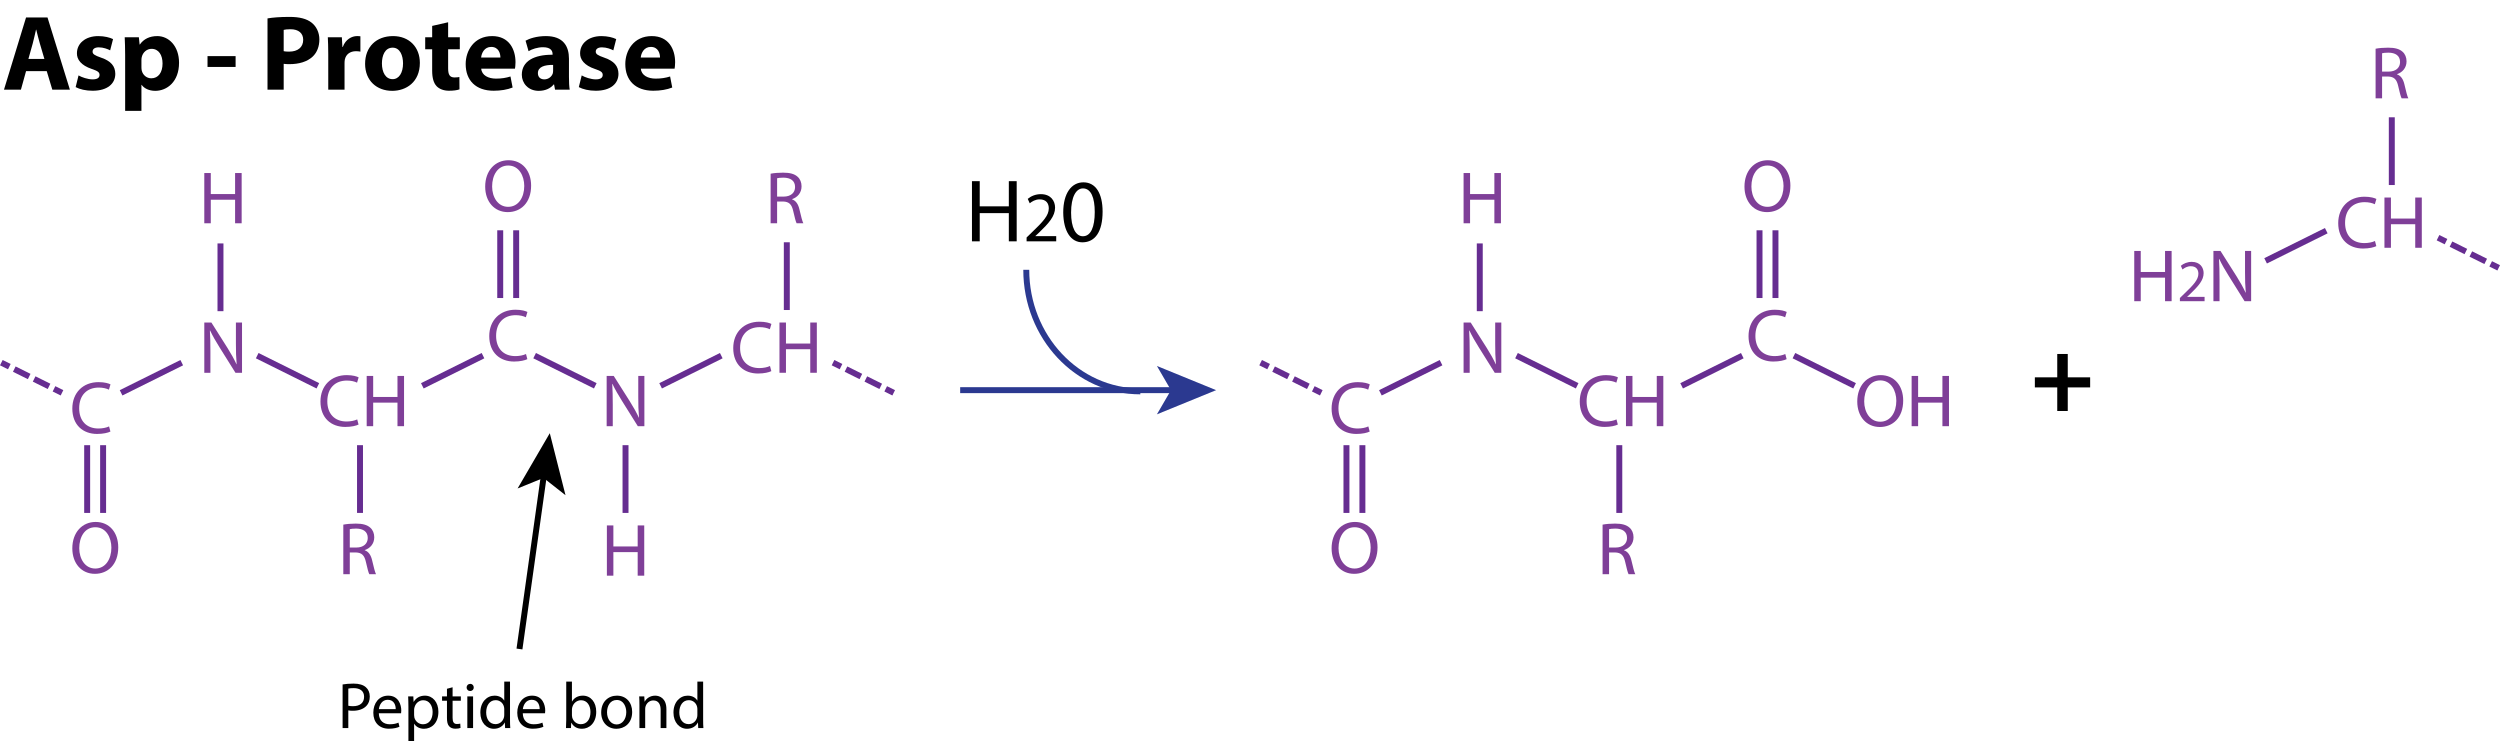 <?xml version="1.0" encoding="utf-8"?>
<!-- Generator: Adobe Illustrator 16.0.3, SVG Export Plug-In . SVG Version: 6.00 Build 0)  -->
<!DOCTYPE svg PUBLIC "-//W3C//DTD SVG 1.1//EN" "http://www.w3.org/Graphics/SVG/1.1/DTD/svg11.dtd">
<svg version="1.1" xmlns="http://www.w3.org/2000/svg" xmlns:xlink="http://www.w3.org/1999/xlink" x="0px" y="0px"
	 width="420.069px" height="125.084px" viewBox="0 0 420.069 125.084" enable-background="new 0 0 420.069 125.084"
	 xml:space="preserve">
<g id="Layer_1">
	<line fill="#BE1E2D" stroke="#662D91" stroke-miterlimit="10" x1="81.157" y1="59.76" x2="70.964" y2="64.827"/>
	<line fill="#BE1E2D" stroke="#662D91" stroke-miterlimit="10" x1="89.832" y1="59.76" x2="100.025" y2="64.827"/>
	<g>
		<g>
			<path fill="#7F3F98" d="M89.242,31.195c0,2.907-1.767,4.447-3.921,4.447c-2.23,0-3.796-1.729-3.796-4.284
				c0-2.681,1.666-4.435,3.921-4.435C87.751,26.923,89.242,28.689,89.242,31.195z M82.69,31.333c0,1.804,0.977,3.42,2.693,3.42
				c1.729,0,2.706-1.591,2.706-3.508c0-1.679-0.877-3.433-2.693-3.433C83.592,27.813,82.69,29.479,82.69,31.333z"/>
		</g>
	</g>
	<g>
		<g>
			<path fill="#7F3F98" d="M88.609,60.348c-0.401,0.2-1.203,0.401-2.229,0.401c-2.381,0-4.172-1.503-4.172-4.272
				c0-2.644,1.791-4.435,4.409-4.435c1.053,0,1.717,0.226,2.005,0.376l-0.264,0.89c-0.413-0.201-1.002-0.351-1.703-0.351
				c-1.979,0-3.295,1.266-3.295,3.483c0,2.067,1.19,3.395,3.244,3.395c0.664,0,1.341-0.138,1.779-0.351L88.609,60.348z"/>
		</g>
	</g>
	<g>
		<line fill="#BE1E2D" stroke="#662D91" stroke-miterlimit="10" x1="84.051" y1="38.695" x2="84.051" y2="50.077"/>
		<line fill="#BE1E2D" stroke="#662D91" stroke-miterlimit="10" x1="86.731" y1="38.695" x2="86.731" y2="50.077"/>
	</g>
	<g>
		<g>
			<path fill="#7F3F98" d="M129.485,29.187c0.551-0.113,1.341-0.176,2.092-0.176c1.165,0,1.917,0.213,2.443,0.689
				c0.426,0.376,0.664,0.952,0.664,1.604c0,1.115-0.702,1.854-1.592,2.155v0.038c0.651,0.226,1.04,0.827,1.24,1.704
				c0.276,1.177,0.477,1.992,0.651,2.317h-1.127c-0.138-0.238-0.326-0.965-0.563-2.017c-0.251-1.165-0.702-1.604-1.691-1.641h-1.027
				v3.658h-1.09V29.187z M130.575,33.033h1.115c1.165,0,1.904-0.639,1.904-1.604c0-1.09-0.79-1.566-1.942-1.579
				c-0.526,0-0.901,0.05-1.077,0.101V33.033z"/>
		</g>
	</g>
	<line fill="#BE1E2D" stroke="#662D91" stroke-miterlimit="10" x1="132.205" y1="40.708" x2="132.205" y2="52.091"/>
	<g>
		<g>
			<path fill="#7F3F98" d="M129.605,62.361c-0.401,0.2-1.203,0.401-2.229,0.401c-2.381,0-4.172-1.503-4.172-4.272
				c0-2.644,1.791-4.435,4.409-4.435c1.053,0,1.717,0.226,2.005,0.376l-0.264,0.89c-0.413-0.201-1.002-0.351-1.703-0.351
				c-1.979,0-3.295,1.266-3.295,3.483c0,2.067,1.19,3.395,3.244,3.395c0.664,0,1.341-0.138,1.779-0.351L129.605,62.361z"/>
			<path fill="#7F3F98" d="M132.063,54.193v3.533h4.084v-3.533h1.103v8.443h-1.103v-3.958h-4.084v3.958h-1.09v-8.443H132.063z"/>
		</g>
	</g>
	<g>
		<g>
			<path fill="#7F3F98" d="M101.935,71.612v-8.443h1.19l2.705,4.271c0.627,0.99,1.115,1.879,1.517,2.744l0.024-0.012
				c-0.1-1.128-0.125-2.155-0.125-3.47v-3.533h1.027v8.443h-1.103l-2.681-4.284c-0.589-0.94-1.152-1.904-1.578-2.819l-0.038,0.013
				c0.063,1.064,0.088,2.079,0.088,3.482v3.608H101.935z"/>
		</g>
	</g>
	<g>
		<g>
			<path fill="#7F3F98" d="M103.063,88.287v3.533h4.084v-3.533h1.103v8.443h-1.103v-3.958h-4.084v3.958h-1.09v-8.443H103.063z"/>
		</g>
	</g>
	<line fill="#BE1E2D" stroke="#662D91" stroke-miterlimit="10" x1="105.105" y1="74.801" x2="105.105" y2="86.185"/>
	<line fill="#BE1E2D" stroke="#662D91" stroke-miterlimit="10" x1="121.194" y1="59.76" x2="111.001" y2="64.827"/>
	<g>
		<g>
			<path fill="#7F3F98" d="M34.328,62.636v-8.443h1.19l2.705,4.271c0.627,0.99,1.115,1.879,1.517,2.744l0.024-0.012
				c-0.1-1.128-0.125-2.155-0.125-3.47v-3.533h1.027v8.443h-1.103l-2.681-4.284c-0.589-0.94-1.152-1.904-1.578-2.819l-0.038,0.013
				c0.063,1.064,0.088,2.08,0.088,3.482v3.608H34.328z"/>
		</g>
	</g>
	<g>
		<g>
			<path fill="#7F3F98" d="M35.418,29.074v3.533h4.084v-3.533h1.103v8.443h-1.103v-3.958h-4.084v3.958h-1.09v-8.443H35.418z"/>
		</g>
	</g>
	<line fill="#BE1E2D" stroke="#662D91" stroke-miterlimit="10" x1="37.046" y1="40.903" x2="37.046" y2="52.287"/>
	<line fill="#BE1E2D" stroke="#662D91" stroke-miterlimit="10" x1="30.539" y1="60.938" x2="20.346" y2="66.004"/>
	<g>
		<line fill="#BE1E2D" x1="0.223" y1="60.938" x2="10.416" y2="66.004"/>
		<g>
			<line fill="none" stroke="#662D91" stroke-miterlimit="10" x1="0.223" y1="60.938" x2="1.566" y2="61.605"/>
			
				<line fill="none" stroke="#662D91" stroke-miterlimit="10" stroke-dasharray="2.794,0.931" x1="2.4" y1="62.02" x2="8.656" y2="65.129"/>
			<line fill="none" stroke="#662D91" stroke-miterlimit="10" x1="9.073" y1="65.336" x2="10.416" y2="66.004"/>
		</g>
	</g>
	<g>
		<line fill="#BE1E2D" x1="139.972" y1="60.938" x2="150.165" y2="66.004"/>
		<g>
			<line fill="none" stroke="#662D91" stroke-miterlimit="10" x1="139.972" y1="60.938" x2="141.314" y2="61.605"/>
			
				<line fill="none" stroke="#662D91" stroke-miterlimit="10" stroke-dasharray="2.794,0.931" x1="142.149" y1="62.02" x2="148.404" y2="65.129"/>
			<line fill="none" stroke="#662D91" stroke-miterlimit="10" x1="148.822" y1="65.336" x2="150.165" y2="66.004"/>
		</g>
	</g>
	<g>
		<g>
			<path fill="#7F3F98" d="M19.868,91.973c0,2.906-1.767,4.447-3.921,4.447c-2.23,0-3.796-1.729-3.796-4.284
				c0-2.681,1.666-4.435,3.921-4.435C18.377,87.701,19.868,89.467,19.868,91.973z M13.316,92.11c0,1.804,0.977,3.42,2.693,3.42
				c1.729,0,2.706-1.591,2.706-3.508c0-1.679-0.877-3.433-2.693-3.433C14.218,88.59,13.316,90.256,13.316,92.11z"/>
		</g>
	</g>
	<g>
		<g>
			<path fill="#7F3F98" d="M18.553,72.514c-0.401,0.2-1.203,0.401-2.229,0.401c-2.381,0-4.172-1.503-4.172-4.272
				c0-2.644,1.791-4.435,4.409-4.435c1.053,0,1.717,0.226,2.005,0.376l-0.264,0.89c-0.413-0.201-1.002-0.351-1.703-0.351
				c-1.979,0-3.295,1.266-3.295,3.483c0,2.067,1.19,3.395,3.244,3.395c0.664,0,1.341-0.138,1.779-0.351L18.553,72.514z"/>
		</g>
	</g>
	<g>
		<line fill="#BE1E2D" stroke="#662D91" stroke-miterlimit="10" x1="14.646" y1="74.803" x2="14.646" y2="86.185"/>
		<line fill="#BE1E2D" stroke="#662D91" stroke-miterlimit="10" x1="17.325" y1="74.803" x2="17.325" y2="86.185"/>
	</g>
	<g>
		<g>
			<path fill="#7F3F98" d="M57.685,88.155c0.551-0.113,1.341-0.176,2.092-0.176c1.165,0,1.917,0.213,2.443,0.689
				c0.426,0.376,0.664,0.952,0.664,1.604c0,1.115-0.702,1.854-1.592,2.155v0.038c0.651,0.226,1.04,0.827,1.24,1.704
				c0.276,1.177,0.477,1.992,0.651,2.317h-1.127c-0.138-0.238-0.326-0.965-0.563-2.017c-0.251-1.165-0.702-1.604-1.691-1.641h-1.027
				v3.658h-1.09V88.155z M58.774,92h1.115c1.165,0,1.904-0.639,1.904-1.604c0-1.09-0.79-1.566-1.942-1.579
				c-0.526,0-0.901,0.05-1.077,0.101V92z"/>
		</g>
	</g>
	<line fill="#BE1E2D" stroke="#662D91" stroke-miterlimit="10" x1="60.491" y1="74.801" x2="60.491" y2="86.185"/>
	<line fill="#BE1E2D" stroke="#662D91" stroke-miterlimit="10" x1="43.217" y1="59.76" x2="53.41" y2="64.827"/>
	<g>
		<g>
			<path fill="#7F3F98" d="M60.247,71.336c-0.401,0.2-1.203,0.401-2.229,0.401c-2.381,0-4.172-1.503-4.172-4.272
				c0-2.644,1.791-4.435,4.409-4.435c1.053,0,1.717,0.226,2.005,0.376l-0.264,0.89c-0.413-0.201-1.002-0.351-1.703-0.351
				c-1.979,0-3.295,1.266-3.295,3.483c0,2.067,1.19,3.395,3.244,3.395c0.664,0,1.341-0.138,1.779-0.351L60.247,71.336z"/>
			<path fill="#7F3F98" d="M62.704,63.168v3.533h4.084v-3.533h1.103v8.443h-1.103v-3.958h-4.084v3.958h-1.09v-8.443H62.704z"/>
		</g>
	</g>
	<line fill="#BE1E2D" stroke="#662D91" stroke-miterlimit="10" x1="292.753" y1="59.76" x2="282.56" y2="64.827"/>
	<line fill="#BE1E2D" stroke="#662D91" stroke-miterlimit="10" x1="301.429" y1="59.76" x2="311.622" y2="64.827"/>
	<g>
		<g>
			<path fill="#7F3F98" d="M300.836,31.195c0,2.907-1.767,4.447-3.921,4.447c-2.23,0-3.796-1.729-3.796-4.284
				c0-2.681,1.666-4.435,3.921-4.435C299.345,26.923,300.836,28.689,300.836,31.195z M294.284,31.333c0,1.804,0.977,3.42,2.693,3.42
				c1.729,0,2.706-1.591,2.706-3.508c0-1.679-0.877-3.433-2.693-3.433C295.186,27.813,294.284,29.479,294.284,31.333z"/>
		</g>
	</g>
	<g>
		<g>
			<path fill="#7F3F98" d="M300.203,60.348c-0.401,0.2-1.203,0.401-2.229,0.401c-2.381,0-4.172-1.503-4.172-4.272
				c0-2.644,1.791-4.435,4.409-4.435c1.053,0,1.717,0.226,2.005,0.376l-0.264,0.89c-0.413-0.201-1.002-0.351-1.703-0.351
				c-1.979,0-3.295,1.266-3.295,3.483c0,2.067,1.19,3.395,3.244,3.395c0.664,0,1.341-0.138,1.779-0.351L300.203,60.348z"/>
		</g>
	</g>
	<g>
		<line fill="#BE1E2D" stroke="#662D91" stroke-miterlimit="10" x1="295.647" y1="38.695" x2="295.647" y2="50.077"/>
		<line fill="#BE1E2D" stroke="#662D91" stroke-miterlimit="10" x1="298.327" y1="38.695" x2="298.327" y2="50.077"/>
	</g>
	<g>
		<g>
			<path fill="#7F3F98" d="M399.166,8.186c0.551-0.113,1.341-0.176,2.092-0.176c1.165,0,1.917,0.213,2.443,0.689
				c0.426,0.376,0.664,0.952,0.664,1.604c0,1.115-0.702,1.854-1.592,2.155v0.038c0.651,0.226,1.04,0.827,1.24,1.704
				c0.276,1.177,0.477,1.992,0.651,2.317h-1.127c-0.138-0.238-0.326-0.965-0.563-2.017c-0.251-1.165-0.702-1.604-1.691-1.641h-1.027
				v3.658h-1.09V8.186z M400.256,12.031h1.115c1.165,0,1.904-0.639,1.904-1.604c0-1.09-0.79-1.566-1.942-1.579
				c-0.526,0-0.901,0.05-1.077,0.101V12.031z"/>
		</g>
	</g>
	<line fill="#BE1E2D" stroke="#662D91" stroke-miterlimit="10" x1="401.888" y1="19.708" x2="401.888" y2="31.091"/>
	<g>
		<g>
			<path fill="#7F3F98" d="M399.286,41.359c-0.401,0.2-1.203,0.401-2.229,0.401c-2.381,0-4.172-1.503-4.172-4.272
				c0-2.644,1.791-4.435,4.409-4.435c1.053,0,1.717,0.226,2.005,0.376l-0.264,0.89c-0.413-0.201-1.002-0.351-1.703-0.351
				c-1.979,0-3.295,1.266-3.295,3.483c0,2.067,1.19,3.395,3.244,3.395c0.664,0,1.341-0.138,1.779-0.351L399.286,41.359z"/>
			<path fill="#7F3F98" d="M401.743,33.191v3.533h4.084v-3.533h1.103v8.443h-1.103v-3.958h-4.084v3.958h-1.09v-8.443H401.743z"/>
		</g>
	</g>
	<g>
		<g>
			<path fill="#7F3F98" d="M359.704,42.167V45.7h4.084v-3.533h1.104v8.443h-1.104v-3.958h-4.084v3.958h-1.09v-8.443H359.704z"/>
			<path fill="#7F3F98" d="M366.282,50.61v-0.54l0.689-0.67c1.66-1.579,2.408-2.418,2.418-3.398c0-0.66-0.318-1.27-1.289-1.27
				c-0.59,0-1.078,0.3-1.379,0.55l-0.279-0.62c0.449-0.38,1.09-0.66,1.838-0.66c1.4,0,1.99,0.959,1.99,1.889
				c0,1.199-0.869,2.168-2.238,3.488l-0.521,0.48v0.02h2.92v0.729H366.282z"/>
			<path fill="#7F3F98" d="M371.915,50.61v-8.443h1.189l2.705,4.271c0.627,0.99,1.115,1.879,1.518,2.744l0.023-0.012
				c-0.1-1.128-0.125-2.155-0.125-3.47v-3.533h1.027v8.443h-1.102l-2.682-4.284c-0.588-0.94-1.152-1.904-1.578-2.819l-0.037,0.013
				c0.063,1.064,0.088,2.079,0.088,3.482v3.608H371.915z"/>
		</g>
	</g>
	<line fill="#BE1E2D" stroke="#662D91" stroke-miterlimit="10" x1="390.876" y1="38.76" x2="380.683" y2="43.827"/>
	<g>
		<g>
			<path fill="#7F3F98" d="M245.922,62.636v-8.443h1.19l2.705,4.271c0.627,0.99,1.115,1.879,1.517,2.744l0.024-0.012
				c-0.1-1.128-0.125-2.155-0.125-3.47v-3.533h1.027v8.443h-1.103l-2.681-4.284c-0.589-0.94-1.152-1.904-1.578-2.819l-0.038,0.013
				c0.063,1.064,0.088,2.08,0.088,3.482v3.608H245.922z"/>
		</g>
	</g>
	<g>
		<g>
			<path fill="#7F3F98" d="M247.012,29.074v3.533h4.084v-3.533h1.103v8.443h-1.103v-3.958h-4.084v3.958h-1.09v-8.443H247.012z"/>
		</g>
	</g>
	<line fill="#BE1E2D" stroke="#662D91" stroke-miterlimit="10" x1="248.642" y1="40.903" x2="248.642" y2="52.287"/>
	<line fill="#BE1E2D" stroke="#662D91" stroke-miterlimit="10" x1="242.136" y1="60.938" x2="231.942" y2="66.004"/>
	<g>
		<line fill="#BE1E2D" x1="211.819" y1="60.938" x2="222.013" y2="66.004"/>
		<g>
			<line fill="none" stroke="#662D91" stroke-miterlimit="10" x1="211.819" y1="60.938" x2="213.163" y2="61.605"/>
			
				<line fill="none" stroke="#662D91" stroke-miterlimit="10" stroke-dasharray="2.794,0.931" x1="213.997" y1="62.02" x2="220.253" y2="65.129"/>
			<line fill="none" stroke="#662D91" stroke-miterlimit="10" x1="220.669" y1="65.336" x2="222.013" y2="66.004"/>
		</g>
	</g>
	<g>
		<line fill="#BE1E2D" x1="409.653" y1="39.938" x2="419.847" y2="45.004"/>
		<g>
			<line fill="none" stroke="#662D91" stroke-miterlimit="10" x1="409.653" y1="39.938" x2="410.997" y2="40.605"/>
			
				<line fill="none" stroke="#662D91" stroke-miterlimit="10" stroke-dasharray="2.794,0.931" x1="411.831" y1="41.02" x2="418.087" y2="44.129"/>
			<line fill="none" stroke="#662D91" stroke-miterlimit="10" x1="418.503" y1="44.336" x2="419.847" y2="45.004"/>
		</g>
	</g>
	<g>
		<g>
			<path fill="#7F3F98" d="M231.462,91.973c0,2.906-1.767,4.447-3.921,4.447c-2.23,0-3.796-1.729-3.796-4.284
				c0-2.681,1.666-4.435,3.921-4.435C229.971,87.701,231.462,89.467,231.462,91.973z M224.91,92.11c0,1.804,0.977,3.42,2.693,3.42
				c1.729,0,2.706-1.591,2.706-3.508c0-1.679-0.877-3.433-2.693-3.433C225.812,88.59,224.91,90.256,224.91,92.11z"/>
		</g>
	</g>
	<g>
		<g>
			<path fill="#7F3F98" d="M319.788,67.302c0,2.906-1.767,4.447-3.921,4.447c-2.23,0-3.796-1.729-3.796-4.284
				c0-2.681,1.666-4.435,3.921-4.435C318.297,63.03,319.788,64.797,319.788,67.302z M313.236,67.44c0,1.804,0.977,3.42,2.693,3.42
				c1.729,0,2.706-1.591,2.706-3.508c0-1.679-0.877-3.433-2.693-3.433C314.138,63.92,313.236,65.586,313.236,67.44z"/>
			<path fill="#7F3F98" d="M322.296,63.168v3.533h4.084v-3.533h1.103v8.443h-1.103v-3.958h-4.084v3.958h-1.09v-8.443H322.296z"/>
		</g>
	</g>
	<g>
		<g>
			<path fill="#7F3F98" d="M230.146,72.514c-0.401,0.2-1.203,0.401-2.229,0.401c-2.381,0-4.172-1.503-4.172-4.272
				c0-2.644,1.791-4.435,4.409-4.435c1.053,0,1.717,0.226,2.005,0.376l-0.264,0.89c-0.413-0.201-1.002-0.351-1.703-0.351
				c-1.979,0-3.295,1.266-3.295,3.483c0,2.067,1.19,3.395,3.244,3.395c0.664,0,1.341-0.138,1.779-0.351L230.146,72.514z"/>
		</g>
	</g>
	<g>
		<line fill="#BE1E2D" stroke="#662D91" stroke-miterlimit="10" x1="226.241" y1="74.803" x2="226.241" y2="86.185"/>
		<line fill="#BE1E2D" stroke="#662D91" stroke-miterlimit="10" x1="228.921" y1="74.803" x2="228.921" y2="86.185"/>
	</g>
	<g>
		<g>
			<path fill="#7F3F98" d="M269.278,88.155c0.551-0.113,1.341-0.176,2.092-0.176c1.165,0,1.917,0.213,2.443,0.689
				c0.426,0.376,0.664,0.952,0.664,1.604c0,1.115-0.702,1.854-1.592,2.155v0.038c0.651,0.226,1.04,0.827,1.24,1.704
				c0.276,1.177,0.477,1.992,0.651,2.317h-1.127c-0.138-0.238-0.326-0.965-0.563-2.017c-0.251-1.165-0.702-1.604-1.691-1.641h-1.027
				v3.658h-1.09V88.155z M270.368,92h1.115c1.165,0,1.904-0.639,1.904-1.604c0-1.09-0.79-1.566-1.942-1.579
				c-0.526,0-0.901,0.05-1.077,0.101V92z"/>
		</g>
	</g>
	<line fill="#BE1E2D" stroke="#662D91" stroke-miterlimit="10" x1="272.087" y1="74.801" x2="272.087" y2="86.185"/>
	<line fill="#BE1E2D" stroke="#662D91" stroke-miterlimit="10" x1="254.813" y1="59.76" x2="265.007" y2="64.827"/>
	<g>
		<g>
			<path fill="#7F3F98" d="M271.841,71.336c-0.401,0.2-1.203,0.401-2.229,0.401c-2.381,0-4.172-1.503-4.172-4.272
				c0-2.644,1.791-4.435,4.409-4.435c1.053,0,1.717,0.226,2.005,0.376l-0.264,0.89c-0.413-0.201-1.002-0.351-1.703-0.351
				c-1.979,0-3.295,1.266-3.295,3.483c0,2.067,1.19,3.395,3.244,3.395c0.664,0,1.341-0.138,1.779-0.351L271.841,71.336z"/>
			<path fill="#7F3F98" d="M274.298,63.168v3.533h4.084v-3.533h1.103v8.443h-1.103v-3.958h-4.084v3.958h-1.09v-8.443H274.298z"/>
		</g>
	</g>
	<g>
		<path d="M4.379,11.951l-0.864,3.115H0.669L4.379,2.93h3.601l3.763,12.136H8.79l-0.937-3.115H4.379z M7.457,9.898L6.701,7.324
			C6.485,6.604,6.27,5.703,6.089,4.983H6.053c-0.18,0.72-0.359,1.639-0.558,2.341L4.774,9.898H7.457z"/>
		<path d="M13.197,12.671c0.504,0.306,1.549,0.666,2.359,0.666c0.828,0,1.17-0.288,1.17-0.738s-0.271-0.666-1.297-1.008
			c-1.818-0.612-2.521-1.603-2.502-2.646c0-1.639,1.404-2.881,3.583-2.881c1.026,0,1.944,0.234,2.484,0.504l-0.486,1.891
			c-0.396-0.216-1.152-0.504-1.908-0.504c-0.666,0-1.044,0.27-1.044,0.72c0,0.414,0.342,0.63,1.422,1.008
			c1.675,0.576,2.377,1.422,2.395,2.719c0,1.638-1.296,2.845-3.816,2.845c-1.152,0-2.179-0.252-2.846-0.612L13.197,12.671z"/>
		<path d="M21.027,9.214c0-1.152-0.036-2.143-0.072-2.953h2.377l0.126,1.225h0.036c0.647-0.937,1.656-1.422,2.935-1.422
			c1.927,0,3.655,1.674,3.655,4.483c0,3.205-2.035,4.718-3.997,4.718c-1.063,0-1.891-0.432-2.287-1.008h-0.036v4.375h-2.736V9.214z
			 M23.764,11.285c0,0.216,0.019,0.414,0.055,0.576c0.18,0.738,0.81,1.296,1.602,1.296c1.188,0,1.891-0.99,1.891-2.484
			c0-1.405-0.63-2.467-1.854-2.467c-0.774,0-1.458,0.576-1.638,1.386c-0.036,0.144-0.055,0.324-0.055,0.486V11.285z"/>
		<path d="M39.587,9.43v1.819h-4.718V9.43H39.587z"/>
		<path d="M44.949,3.092c0.846-0.144,2.034-0.252,3.709-0.252c1.692,0,2.898,0.324,3.709,0.972c0.774,0.612,1.297,1.621,1.297,2.809
			c0,1.188-0.396,2.196-1.117,2.881c-0.936,0.882-2.322,1.278-3.942,1.278c-0.36,0-0.685-0.018-0.937-0.054v4.339h-2.719V3.092z
			 M47.668,8.602c0.234,0.054,0.522,0.072,0.918,0.072c1.459,0,2.359-0.738,2.359-1.98c0-1.116-0.774-1.782-2.143-1.782
			c-0.559,0-0.937,0.054-1.135,0.108V8.602z"/>
		<path d="M55.155,9.16c0-1.296-0.036-2.143-0.072-2.899h2.358l0.09,1.621h0.072c0.45-1.278,1.53-1.818,2.377-1.818
			c0.252,0,0.378,0,0.576,0.036v2.575c-0.198-0.036-0.433-0.072-0.738-0.072c-1.008,0-1.692,0.54-1.873,1.386
			c-0.035,0.18-0.054,0.396-0.054,0.612v4.465h-2.736V9.16z"/>
		<path d="M70.548,10.564c0,3.223-2.287,4.7-4.646,4.7c-2.574,0-4.556-1.693-4.556-4.538s1.873-4.663,4.7-4.663
			C68.747,6.063,70.548,7.918,70.548,10.564z M64.174,10.655c0,1.512,0.63,2.646,1.801,2.646c1.063,0,1.746-1.062,1.746-2.646
			c0-1.314-0.504-2.647-1.746-2.647C64.66,8.008,64.174,9.358,64.174,10.655z"/>
		<path d="M75.298,3.741v2.521h1.963v2.017h-1.963v3.187c0,1.063,0.252,1.548,1.08,1.548c0.343,0,0.612-0.036,0.811-0.072
			l0.018,2.07c-0.359,0.144-1.008,0.234-1.782,0.234c-0.882,0-1.62-0.306-2.053-0.756c-0.504-0.522-0.756-1.369-0.756-2.611V8.278
			h-1.171V6.261h1.171V4.353L75.298,3.741z"/>
		<path d="M80.859,11.537c0.09,1.134,1.206,1.674,2.484,1.674c0.937,0,1.692-0.126,2.431-0.36l0.36,1.855
			c-0.9,0.36-1.998,0.54-3.187,0.54c-2.989,0-4.7-1.729-4.7-4.483c0-2.233,1.387-4.699,4.447-4.699c2.846,0,3.926,2.214,3.926,4.393
			c0,0.468-0.054,0.882-0.09,1.081H80.859z M84.082,9.664c0-0.666-0.288-1.782-1.548-1.782c-1.152,0-1.621,1.044-1.693,1.782H84.082
			z"/>
		<path d="M93.262,15.066L93.1,14.184h-0.054c-0.576,0.702-1.477,1.081-2.521,1.081c-1.783,0-2.845-1.296-2.845-2.701
			c0-2.287,2.053-3.385,5.167-3.367V9.07c0-0.468-0.252-1.135-1.603-1.135c-0.9,0-1.854,0.306-2.431,0.667l-0.504-1.765
			c0.612-0.342,1.818-0.774,3.421-0.774c2.935,0,3.871,1.729,3.871,3.799v3.061c0,0.846,0.036,1.656,0.126,2.143H93.262z
			 M92.938,10.907c-1.44-0.018-2.557,0.324-2.557,1.386c0,0.702,0.469,1.044,1.081,1.044c0.684,0,1.242-0.45,1.422-1.008
			c0.036-0.144,0.054-0.306,0.054-0.468V10.907z"/>
		<path d="M97.742,12.671c0.504,0.306,1.549,0.666,2.359,0.666c0.828,0,1.17-0.288,1.17-0.738s-0.271-0.666-1.297-1.008
			c-1.818-0.612-2.521-1.603-2.502-2.646c0-1.639,1.404-2.881,3.583-2.881c1.026,0,1.944,0.234,2.484,0.504l-0.486,1.891
			c-0.396-0.216-1.152-0.504-1.908-0.504c-0.666,0-1.044,0.27-1.044,0.72c0,0.414,0.342,0.63,1.422,1.008
			c1.675,0.576,2.377,1.422,2.395,2.719c0,1.638-1.296,2.845-3.816,2.845c-1.152,0-2.179-0.252-2.846-0.612L97.742,12.671z"/>
		<path d="M107.68,11.537c0.09,1.134,1.206,1.674,2.484,1.674c0.937,0,1.692-0.126,2.431-0.36l0.36,1.855
			c-0.9,0.36-1.998,0.54-3.187,0.54c-2.989,0-4.7-1.729-4.7-4.483c0-2.233,1.387-4.699,4.447-4.699c2.846,0,3.926,2.214,3.926,4.393
			c0,0.468-0.054,0.882-0.09,1.081H107.68z M110.902,9.664c0-0.666-0.288-1.782-1.548-1.782c-1.152,0-1.621,1.044-1.693,1.782
			H110.902z"/>
	</g>
	<g>
		<path d="M347.44,59.478v3.925h3.763v1.693h-3.763v3.961h-1.765v-3.961h-3.763v-1.693h3.763v-3.925H347.44z"/>
	</g>
	<g>
		<path d="M57.568,115.007c0.462-0.077,1.067-0.143,1.837-0.143c0.946,0,1.639,0.22,2.079,0.616
			c0.407,0.352,0.649,0.891,0.649,1.551c0,0.671-0.198,1.199-0.572,1.584c-0.506,0.539-1.331,0.814-2.266,0.814
			c-0.286,0-0.55-0.011-0.77-0.066v2.97h-0.958V115.007z M58.526,118.583c0.209,0.055,0.473,0.077,0.792,0.077
			c1.155,0,1.859-0.562,1.859-1.584c0-0.979-0.693-1.452-1.75-1.452c-0.418,0-0.737,0.033-0.902,0.077V118.583z"/>
		<path d="M63.652,119.848c0.022,1.309,0.858,1.848,1.826,1.848c0.693,0,1.111-0.121,1.474-0.275l0.165,0.693
			c-0.341,0.154-0.924,0.33-1.771,0.33c-1.64,0-2.619-1.078-2.619-2.684c0-1.606,0.946-2.872,2.498-2.872
			c1.738,0,2.2,1.529,2.2,2.508c0,0.198-0.022,0.352-0.033,0.451H63.652z M66.49,119.155c0.011-0.616-0.253-1.573-1.342-1.573
			c-0.979,0-1.408,0.902-1.485,1.573H66.49z"/>
		<path d="M68.624,118.748c0-0.682-0.022-1.232-0.044-1.738h0.869l0.044,0.913h0.022c0.396-0.649,1.023-1.034,1.892-1.034
			c1.287,0,2.255,1.089,2.255,2.707c0,1.914-1.166,2.86-2.42,2.86c-0.704,0-1.32-0.308-1.639-0.836h-0.022v2.894h-0.957V118.748z
			 M69.581,120.167c0,0.143,0.022,0.275,0.044,0.396c0.176,0.671,0.759,1.133,1.452,1.133c1.023,0,1.617-0.836,1.617-2.057
			c0-1.067-0.561-1.98-1.584-1.98c-0.66,0-1.276,0.473-1.463,1.199c-0.033,0.121-0.066,0.264-0.066,0.396V120.167z"/>
		<path d="M76.048,115.48v1.529h1.386v0.737h-1.386v2.872c0,0.66,0.187,1.034,0.726,1.034c0.253,0,0.44-0.033,0.561-0.066
			l0.044,0.726c-0.187,0.077-0.484,0.132-0.858,0.132c-0.451,0-0.814-0.143-1.045-0.407c-0.275-0.286-0.374-0.759-0.374-1.386
			v-2.905h-0.825v-0.737h0.825v-1.276L76.048,115.48z"/>
		<path d="M79.602,115.514c0.011,0.33-0.231,0.594-0.616,0.594c-0.341,0-0.583-0.264-0.583-0.594c0-0.341,0.253-0.605,0.605-0.605
			C79.371,114.908,79.602,115.172,79.602,115.514z M78.523,122.334v-5.325h0.968v5.325H78.523z"/>
		<path d="M85.696,114.523v6.436c0,0.473,0.011,1.012,0.044,1.375h-0.869l-0.044-0.924h-0.022c-0.297,0.594-0.946,1.045-1.815,1.045
			c-1.287,0-2.277-1.089-2.277-2.707c-0.011-1.771,1.089-2.86,2.387-2.86c0.814,0,1.364,0.385,1.606,0.814h0.022v-3.179H85.696z
			 M84.728,119.177c0-0.121-0.011-0.286-0.044-0.407c-0.143-0.616-0.671-1.122-1.397-1.122c-1.001,0-1.596,0.88-1.596,2.057
			c0,1.078,0.528,1.969,1.573,1.969c0.649,0,1.243-0.429,1.419-1.155c0.033-0.132,0.044-0.264,0.044-0.418V119.177z"/>
		<path d="M87.84,119.848c0.022,1.309,0.858,1.848,1.826,1.848c0.693,0,1.111-0.121,1.474-0.275l0.165,0.693
			c-0.341,0.154-0.924,0.33-1.771,0.33c-1.64,0-2.619-1.078-2.619-2.684c0-1.606,0.946-2.872,2.498-2.872
			c1.738,0,2.2,1.529,2.2,2.508c0,0.198-0.022,0.352-0.033,0.451H87.84z M90.679,119.155c0.011-0.616-0.253-1.573-1.342-1.573
			c-0.979,0-1.408,0.902-1.485,1.573H90.679z"/>
		<path d="M95.1,122.334c0.022-0.363,0.044-0.902,0.044-1.375v-6.436h0.957v3.344h0.022c0.341-0.594,0.957-0.979,1.815-0.979
			c1.32,0,2.255,1.1,2.244,2.717c0,1.903-1.199,2.85-2.387,2.85c-0.77,0-1.386-0.297-1.782-1.001H95.98l-0.044,0.88H95.1z
			 M96.101,120.2c0,0.121,0.022,0.242,0.044,0.352c0.187,0.671,0.748,1.133,1.452,1.133c1.012,0,1.617-0.825,1.617-2.046
			c0-1.067-0.55-1.98-1.584-1.98c-0.66,0-1.276,0.451-1.474,1.188c-0.022,0.11-0.055,0.242-0.055,0.396V120.2z"/>
		<path d="M106.221,119.628c0,1.969-1.364,2.828-2.651,2.828c-1.441,0-2.552-1.056-2.552-2.739c0-1.783,1.167-2.828,2.641-2.828
			C105.188,116.889,106.221,118,106.221,119.628z M101.997,119.683c0,1.166,0.671,2.046,1.618,2.046
			c0.924,0,1.617-0.869,1.617-2.068c0-0.902-0.451-2.046-1.595-2.046C102.492,117.615,101.997,118.671,101.997,119.683z"/>
		<path d="M107.442,118.451c0-0.55-0.011-1.001-0.044-1.441h0.858l0.055,0.88h0.022c0.264-0.506,0.88-1.001,1.76-1.001
			c0.737,0,1.881,0.44,1.881,2.266v3.18h-0.968v-3.069c0-0.858-0.319-1.573-1.232-1.573c-0.638,0-1.133,0.451-1.298,0.99
			c-0.044,0.121-0.066,0.286-0.066,0.451v3.202h-0.968V118.451z"/>
		<path d="M118.146,114.523v6.436c0,0.473,0.011,1.012,0.044,1.375h-0.869l-0.044-0.924h-0.022
			c-0.297,0.594-0.946,1.045-1.815,1.045c-1.287,0-2.277-1.089-2.277-2.707c-0.011-1.771,1.089-2.86,2.387-2.86
			c0.814,0,1.364,0.385,1.606,0.814h0.022v-3.179H118.146z M117.177,119.177c0-0.121-0.011-0.286-0.044-0.407
			c-0.143-0.616-0.671-1.122-1.397-1.122c-1.001,0-1.595,0.88-1.595,2.057c0,1.078,0.528,1.969,1.573,1.969
			c0.649,0,1.243-0.429,1.419-1.155c0.033-0.132,0.044-0.264,0.044-0.418V119.177z"/>
	</g>
	<g>
		<line fill="#FFFFFF" x1="87.284" y1="109.051" x2="92.38" y2="72.789"/>
		<g>
			<line fill="none" stroke="#000000" stroke-miterlimit="10" x1="87.284" y1="109.051" x2="91.397" y2="79.781"/>
			<g>
				<polygon points="92.38,72.789 95.021,83.208 91.324,80.304 86.971,82.076 				"/>
			</g>
		</g>
	</g>
</g>
<g id="Layer_3">
	<g>
		<path d="M164.621,30.442v4.229h4.89v-4.229h1.32v10.109h-1.32v-4.74h-4.89v4.74h-1.305V30.442H164.621z"/>
		<path d="M172.496,40.551v-0.647l0.828-0.804c1.991-1.895,2.891-2.902,2.902-4.078c0-0.792-0.384-1.523-1.547-1.523
			c-0.708,0-1.295,0.36-1.655,0.66l-0.336-0.744c0.54-0.456,1.308-0.792,2.207-0.792c1.679,0,2.387,1.151,2.387,2.267
			c0,1.439-1.043,2.603-2.687,4.186l-0.624,0.576v0.024h3.502v0.875H172.496z"/>
		<path d="M185.267,35.571c0,3.315-1.23,5.145-3.39,5.145c-1.905,0-3.195-1.785-3.225-5.01c0-3.27,1.41-5.07,3.39-5.07
			C184.097,30.637,185.267,32.467,185.267,35.571z M179.972,35.722c0,2.535,0.78,3.975,1.98,3.975c1.35,0,1.995-1.575,1.995-4.065
			c0-2.4-0.615-3.975-1.98-3.975C180.812,31.657,179.972,33.066,179.972,35.722z"/>
	</g>
	<g>
		<g>
			<line fill="none" stroke="#2B3990" stroke-miterlimit="10" x1="161.335" y1="65.557" x2="197.28" y2="65.557"/>
			<g>
				<polygon fill="#2B3990" points="204.341,65.557 194.392,69.622 196.753,65.557 194.392,61.492 				"/>
			</g>
		</g>
	</g>
	<g>
		<g>
			<path fill="none" stroke="#2B3990" stroke-miterlimit="10" d="M191.607,65.76c-10.585,0-19.166-9.146-19.166-20.428"/>
		</g>
	</g>
	<g>
	</g>
	<g>
	</g>
	<g>
	</g>
	<g>
	</g>
	<g>
	</g>
	<g>
	</g>
	<g>
	</g>
</g>
</svg>
